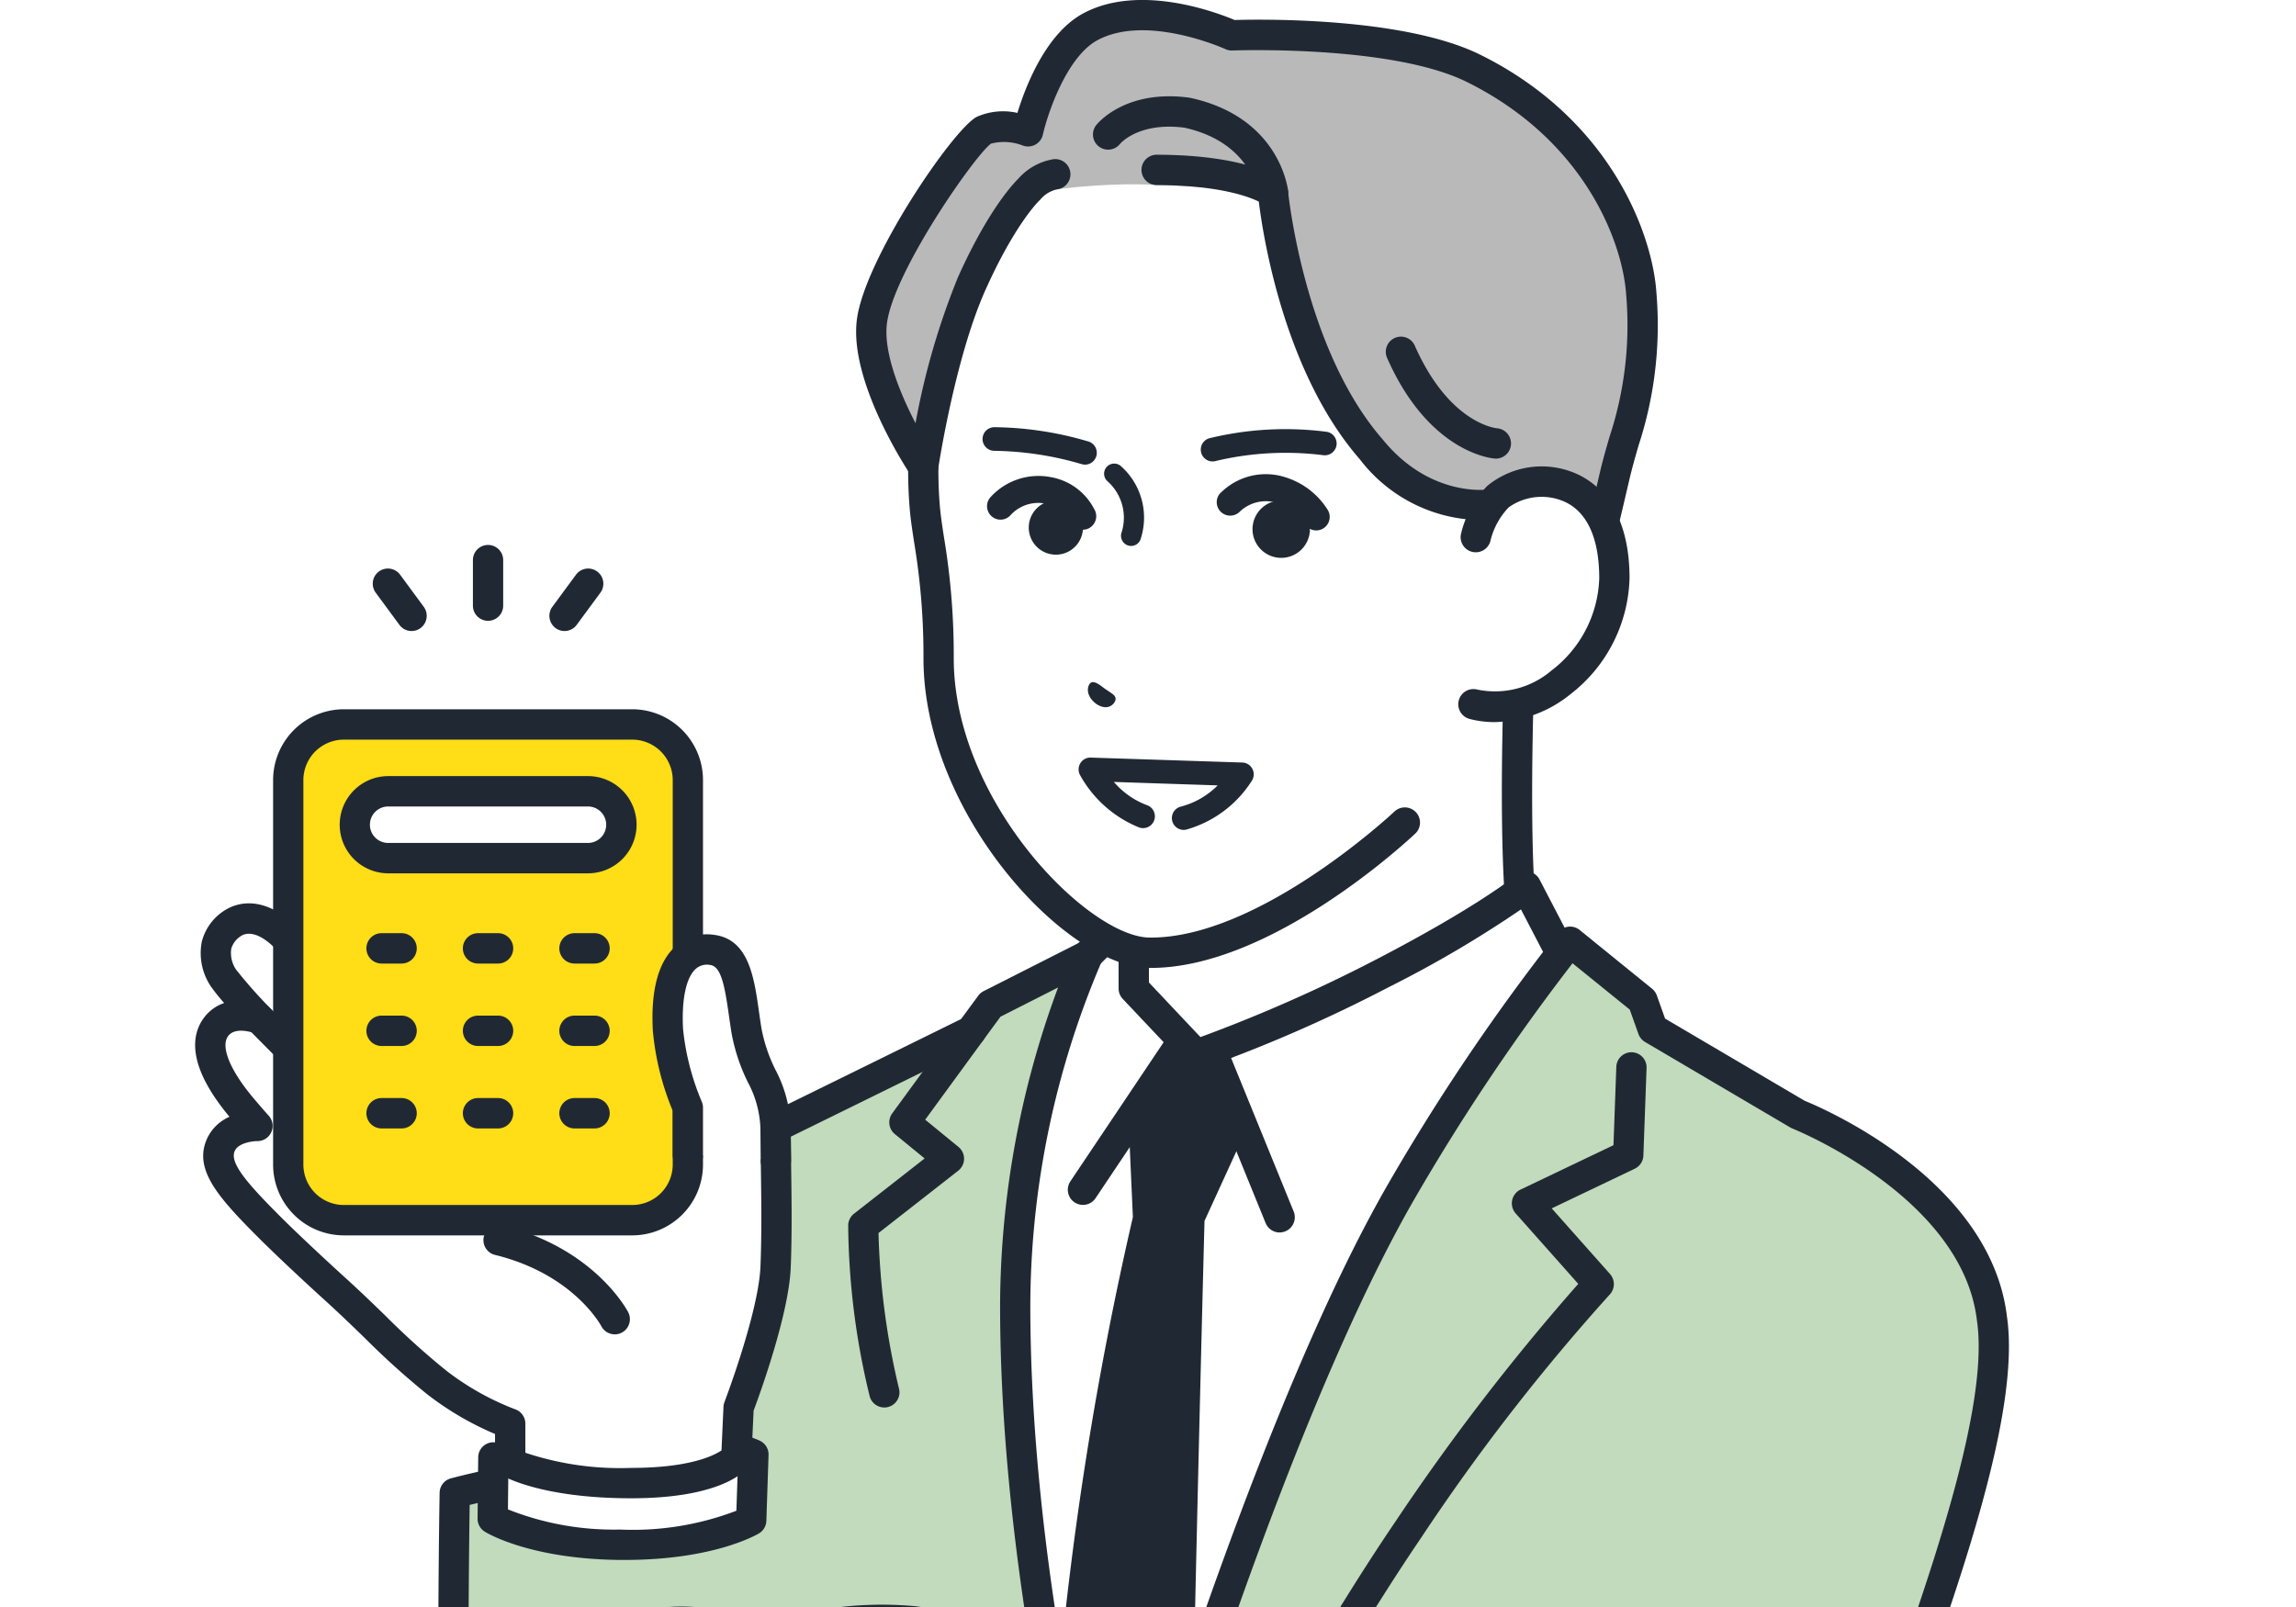 <svg xmlns="http://www.w3.org/2000/svg" xmlns:xlink="http://www.w3.org/1999/xlink" width="200" height="140" viewBox="0 0 200 140"><defs><style>.a{fill:#fff;}.b{fill:none;}.c{clip-path:url(#a);}.d{clip-path:url(#b);}.e{fill:#202933;}.f{fill:#c1dbbc;}.g{fill:#ffdd17;}.h{fill:#b9b9b9;}</style><clipPath id="a"><rect class="a" width="200" height="140" transform="translate(1115 3238)"/></clipPath><clipPath id="b"><rect class="b" width="158" height="192"/></clipPath></defs><g transform="translate(-1115 -3238)"><rect class="a" width="200" height="140" transform="translate(1115 3238)"/><g class="c"><g transform="translate(1132 3238)"><g class="d"><path class="a" d="M81.758,89.586V70.633l33.658-14.169s-.924,20.766.636,26.586c2.156,8.044,13.675,15.014,13.675,15.014l-6.577,11.651L93.575,122.078l-12.983-1.994L62.837,99.52s18.92-7.538,18.92-9.934"/><path class="e" d="M93.575,123.4a1.307,1.307,0,0,0,.507-.1l29.575-12.363a1.322,1.322,0,0,0,.64-.57l6.577-11.65a1.327,1.327,0,0,0-.466-1.786c-.11-.067-11.091-6.795-13.083-14.224-1.489-5.557-.6-25.977-.593-26.183a1.319,1.319,0,0,0-1.827-1.28L81.248,69.413a1.323,1.323,0,0,0-.809,1.22v18.74C79.264,90.9,70.249,95.144,62.351,98.29a1.327,1.327,0,0,0-.51,2.1L79.6,120.951a1.321,1.321,0,1,0,1.993-1.733L65.041,100.051c1.816-.749,4.824-2.019,7.808-3.4,9.445-4.361,10.228-5.832,10.228-7.068V71.513l30.941-13.025c-.191,5.468-.552,20.008.76,24.905,1.887,7.041,10.175,13.1,13.186,15.109l-5.738,10.165L93.068,120.856a1.325,1.325,0,0,0,.508,2.546"/><path class="a" d="M62.456,96.983S70.8,89.326,73.8,87.134l6.294-6.245,1.661.937.006,4.287L87.2,91.88a127.871,127.871,0,0,0,16.092-7.021c9.468-4.9,12.646-7.625,12.646-7.625l5.429,10.436L133.1,96.342,95.379,180.411l-25.716-.285Z"/><path class="e" d="M95.365,181.734l-25.716-.285a1.322,1.322,0,0,1-1.3-1.209L61.142,97.1a1.324,1.324,0,0,1,.424-1.091c.34-.312,8.29-7.6,11.372-9.882l6.226-6.176a1.315,1.315,0,0,1,1.573-.213l1.661.937a1.325,1.325,0,0,1,.673,1.152l.005,3.76,4.493,4.762a132.338,132.338,0,0,0,15.119-6.664c9.156-4.74,12.365-7.43,12.394-7.455a1.316,1.316,0,0,1,2.025.394L122.4,86.786l11.488,8.491a1.326,1.326,0,0,1,.42,1.609L96.582,180.954a1.32,1.32,0,0,1-1.2.78Zm25.22-93a1.319,1.319,0,0,1-.387-.453l-4.71-9.053A99.1,99.1,0,0,1,103.9,86.035a127.848,127.848,0,0,1-16.277,7.1,1.313,1.313,0,0,1-1.377-.345L80.8,87.023a1.327,1.327,0,0,1-.361-.908L80.435,82.6l-.123-.07-5.588,5.543a1.291,1.291,0,0,1-.151.128c-2.5,1.825-8.935,7.664-10.747,9.317l7.047,81.294,23.658.263,36.93-82.3Z"/><path class="e" d="M94.467,107.369a1.3,1.3,0,0,0,.5-.1,1.325,1.325,0,0,0,.722-1.726l-5.665-13.9a1.32,1.32,0,0,0-1.01-.806l-3.386-.55a1.315,1.315,0,0,0-1.305.568L76.249,102.9a1.32,1.32,0,1,0,2.188,1.477l7.6-11.346,1.823.3,5.385,13.218a1.318,1.318,0,0,0,1.221.823"/><path class="e" d="M81.684,106.045l-.372-8.29,4.1-6.165,3.386.55,2.653,6.511-3.529,7.716s-.527,19.883-.985,41.409c-.15,7.041-.121,19.319-.038,29.989l-13.459-.124c.441-10.723,1.04-23.163,1.689-30.478a301.836,301.836,0,0,1,6.552-41.119"/><path class="f" d="M49.588,98.681c9.948-4.88,18-8.853,18-8.853l1.691-2.3,8.484-4.3a77.165,77.165,0,0,0-6.327,30.457c0,27.884,8.473,56.135,8.473,56.135s12.136-43.112,24.886-65.551a182.568,182.568,0,0,1,14.977-22.221l6.311,5.108.879,2.469,12.663,7.456s15.5,6.095,16.891,17.771c1.538,10.416-8.259,33.455-12.792,47.193a186.452,186.452,0,0,1-6.555,17.484s-3.02,5.481-12.324,5.481L49.324,185s-10.171.345-17.452-3.783c-13.625-7.723,4.606-61.039,6.6-68.144,3.408-12.118,11.112-14.395,11.112-14.395"/><path class="e" d="M48.671,186.334c.4,0,.639-.007.7-.01a1.323,1.323,0,0,0-.088-2.645c-.12,0-9.9.273-16.76-3.612-4.622-2.62-5.579-12.44-2.768-28.4,2.378-13.5,6.819-27.887,8.954-34.8.486-1.573.837-2.71,1.04-3.433,3.144-11.18,9.935-13.4,10.222-13.487a1.384,1.384,0,0,0,.2-.078C60,95.045,68.093,91.055,68.173,91.016a1.321,1.321,0,0,0,.479-.4l1.5-2.043,5.015-2.544a80.188,80.188,0,0,0-5.051,27.658c0,27.759,8.444,56.232,8.529,56.516a1.319,1.319,0,0,0,1.263.942h.011a1.319,1.319,0,0,0,1.258-.963c.121-.43,12.239-43.216,24.763-65.255a185.856,185.856,0,0,1,14.039-21.007l4.986,4.035.754,2.118a1.326,1.326,0,0,0,.574.7l12.663,7.456a1.4,1.4,0,0,0,.186.091c.147.058,14.784,5.953,16.062,16.7l.005.037c1.152,7.8-4.562,23.644-9.152,36.378-1.33,3.687-2.585,7.17-3.587,10.206-3.5,10.608-6.191,16.659-6.476,17.292-.274.452-3.094,4.765-11.152,4.765a1.323,1.323,0,0,0,0,2.647c9.968,0,13.339-5.912,13.478-6.163.016-.028.03-.057.044-.087a186.19,186.19,0,0,0,6.609-17.621c.991-3,2.24-6.468,3.563-10.138,4.933-13.681,10.523-29.186,9.284-37.648-1.434-11.937-16.125-18.184-17.616-18.788l-12.163-7.162-.718-2.016a1.326,1.326,0,0,0-.414-.584L120.6,81.018a1.315,1.315,0,0,0-1.851.195,185.772,185.772,0,0,0-15.1,22.4c-10.258,18.052-20.2,49.692-23.7,61.362-2.333-9.029-7.2-30.38-7.2-51.29a76.562,76.562,0,0,1,6.2-29.882,1.321,1.321,0,0,0-1.782-1.757l-8.484,4.3a1.325,1.325,0,0,0-.466.394l-1.5,2.038c-1.522.751-8.874,4.374-17.628,8.668-1.084.365-8.514,3.276-11.886,15.266-.194.691-.559,1.872-1.021,3.369-7.8,25.245-16.79,59.583-4.962,66.287,6.485,3.676,14.965,3.962,17.448,3.962"/><path class="e" d="M100.846,142.067a1.316,1.316,0,0,0,1.122-.627c1.644-2.666,3.267-5.18,4.824-7.473a180.682,180.682,0,0,1,16.419-21.179,1.328,1.328,0,0,0,.033-1.8l-5.077-5.715,7.234-3.457a1.322,1.322,0,0,0,.751-1.147l.276-7.591a1.319,1.319,0,1,0-2.635-.1l-.247,6.789-8.1,3.87a1.326,1.326,0,0,0-.418,2.076l5.451,6.136a196.569,196.569,0,0,0-15.866,20.619c-1.579,2.325-3.223,4.872-4.887,7.571a1.325,1.325,0,0,0,.427,1.821,1.3,1.3,0,0,0,.693.2"/><path class="e" d="M60.029,122.619a1.32,1.32,0,0,0,1.282-1.64,64.7,64.7,0,0,1-1.785-13.559l6.943-5.43a1.326,1.326,0,0,0,.023-2.07l-2.9-2.375,5.067-6.935a1.32,1.32,0,1,0-2.127-1.565L60.72,96.995a1.326,1.326,0,0,0,.23,1.808l2.593,2.12-6.15,4.811a1.323,1.323,0,0,0-.508,1.025,64.726,64.726,0,0,0,1.864,14.853,1.321,1.321,0,0,0,1.28,1.007"/><path class="f" d="M54.458,173.275c-.375.637-1.249,6.081-2.279,7.263-.63.722-1.512,3.7-2.855,4.465-1.766,1.005-7.388,2.923-10.606,2.889-7.651-.08-11.586-3.828-14.062-8.811-2.539-5.109-2.027-14.606-2.108-23.789-.129-14.641.064-25.216.064-25.216a60.825,60.825,0,0,1,13.79-1.961,60.944,60.944,0,0,1,15.3,1.864l.236,11.329,1.3,21.3s2.217,8.979,1.223,10.668"/><path class="e" d="M39.213,189.221c7.093,0,10.805-3.074,10.962-3.207a1.322,1.322,0,0,0-1.7-2.023c-.026.021-3.195,2.583-9.265,2.583h-.227c-6.328-.067-10.4-2.608-13.2-8.242-2.038-4.1-2.007-11.469-1.976-19.269.005-1.309.01-2.624.005-3.934-.046-13.02.057-21.287.1-24.023a61.747,61.747,0,0,1,12.522-1.667c.053,0,2.8-.122,6.11.063a1.323,1.323,0,0,0,.147-2.643c-3.454-.194-6.233-.071-6.351-.066A61.464,61.464,0,0,0,22.247,128.8a1.323,1.323,0,0,0-.953,1.245c0,.088-.174,8.948-.117,25.088,0,1.3,0,2.612-.006,3.914-.034,8.124-.064,15.8,2.253,20.461,3.253,6.545,8.187,9.63,15.529,9.707h.259"/><path class="a" d="M36.5,125.072c8.86-.019,12.133,1.64,12.133,1.64l-.191,5.737s-3.621,2.207-11.447,2.125c-7.581-.08-11.07-2.268-11.07-2.268l.056-5.339Z"/><path class="e" d="M37.416,135.9c7.81,0,11.548-2.223,11.707-2.319a1.325,1.325,0,0,0,.633-1.087l.191-5.737a1.324,1.324,0,0,0-.723-1.225c-.144-.073-3.622-1.783-12.581-1.783h-.149a1.323,1.323,0,0,0,0,2.647h.147a36.175,36.175,0,0,1,10.637,1.222l-.133,3.995a25.235,25.235,0,0,1-10.141,1.639,24.917,24.917,0,0,1-9.757-1.755l.047-4.514a1.319,1.319,0,1,0-2.638-.027l-.056,5.339a1.327,1.327,0,0,0,.62,1.136c.155.1,3.893,2.386,11.755,2.469l.438,0"/><path class="a" d="M47.135,126.986l.2-4.366s3.049-7.964,3.223-12.234,0-8.9,0-12.213L49.5,94.726,11.566,85.595,8.343,82.186S6.02,79.179,3.59,80.258a3.277,3.277,0,0,0-1.107,4.967,45.417,45.417,0,0,0,3.125,3.543s-2.572-1.016-3.823.748c-1.609,2.271,1.451,6.016,2.3,7.017.876,1.038,1.352,1.558,1.352,1.558s-2.383-.045-3.164,1.589c-.863,1.8.643,3.673,4.3,7.32,1.311,1.308,3.6,3.458,5.745,5.409,3.25,2.952,5.692,5.647,8.712,8.01a24.474,24.474,0,0,0,6.422,3.6l0,3.389s3,1.789,10.535,1.789c7.473,0,9.16-2.216,9.16-2.216"/><path class="e" d="M26.766,128.55a1.324,1.324,0,0,1-.644-1.139l0-2.482a26.483,26.483,0,0,1-5.914-3.466,68.7,68.7,0,0,1-5.46-4.924c-1.049-1.016-2.135-2.067-3.325-3.148-2.213-2.01-4.486-4.15-5.791-5.452-3.7-3.69-5.849-6.126-4.555-8.831a3.845,3.845,0,0,1,1.913-1.816c-3.726-4.46-3.3-7.105-2.283-8.543a3.64,3.64,0,0,1,1.82-1.368A16.471,16.471,0,0,1,1.39,85.967a5.2,5.2,0,0,1-.81-3.937A4.546,4.546,0,0,1,2.948,79.1c.035-.019.072-.038.109-.054,2.63-1.166,5.165.854,6.285,2.273l2.912,3.08,37.556,9.039a1.32,1.32,0,0,1,.953.9l1.057,3.448a1.323,1.323,0,0,1,.058.389c0,1.022.017,2.18.035,3.408.04,2.757.085,5.882-.035,8.859-.167,4.1-2.741,11.141-3.233,12.452l-.192,4.155a1.33,1.33,0,0,1-.27.743c-.348.457-2.475,2.736-10.208,2.736-7.812,0-11.074-1.9-11.209-1.976m19.254-5.991a1.349,1.349,0,0,1,.086-.413c.03-.078,2.974-7.812,3.136-11.813.118-2.9.073-5.989.034-8.712-.017-1.158-.033-2.257-.035-3.247l-.778-2.536-37.2-8.955a1.324,1.324,0,0,1-.649-.376L7.386,83.1c-.028-.03-.057-.065-.082-.1s-1.712-2.118-3.13-1.554a1.944,1.944,0,0,0-1.027,1.2,2.573,2.573,0,0,0,.428,1.84,42.443,42.443,0,0,0,2.981,3.365A1.324,1.324,0,0,1,5.132,90c-.016-.006-1.641-.611-2.274.281-.655.924.2,2.991,2.227,5.394.845,1,1.313,1.513,1.317,1.518a1.325,1.325,0,0,1-.971,2.219H5.388c-.338,0-1.6.14-1.931.838-.487,1.018.978,2.755,4.038,5.809,1.278,1.275,3.516,3.382,5.7,5.366,1.222,1.11,2.323,2.176,3.387,3.207a66.815,66.815,0,0,0,5.25,4.741,23.424,23.424,0,0,0,6.036,3.4,1.322,1.322,0,0,1,.895,1.255l0,2.534a26.055,26.055,0,0,0,9.215,1.32c5.048,0,7.173-1.053,7.87-1.522Z"/><path class="e" d="M8.052,92.558a1.313,1.313,0,0,0,.93-.385A1.326,1.326,0,0,0,8.987,90.3L6.542,87.835A1.321,1.321,0,0,0,4.672,89.7l2.444,2.466a1.312,1.312,0,0,0,.935.39"/><path class="e" d="M36.552,116.249a1.305,1.305,0,0,0,.614-.154,1.322,1.322,0,0,0,.553-1.78c-.118-.228-3-5.607-10.972-7.56a1.323,1.323,0,0,0-.626,2.572c6.757,1.655,9.165,6.035,9.265,6.22a1.323,1.323,0,0,0,1.167.7"/><path class="g" d="M13.193,106.3H37.835a5.094,5.094,0,0,0,5.084-5.1V66.267a3.148,3.148,0,0,0-3.142-3.154H13.193a5.094,5.094,0,0,0-5.085,5.1V101.2a5.094,5.094,0,0,0,5.085,5.1"/><path class="e" d="M6.79,101.448V67.966a6.172,6.172,0,0,1,6.153-6.176H38.084a6.172,6.172,0,0,1,6.153,6.176v33.483a6.172,6.172,0,0,1-6.153,6.176H12.943a6.172,6.172,0,0,1-6.153-6.176m6.153-37.012a3.526,3.526,0,0,0-3.516,3.529v33.483a3.526,3.526,0,0,0,3.516,3.529H38.084a3.527,3.527,0,0,0,3.516-3.529V67.966a3.527,3.527,0,0,0-3.516-3.529Z"/><path class="a" d="M16.811,74.759H34.216a2.912,2.912,0,0,0,0-5.823H16.811a2.912,2.912,0,0,0,0,5.823"/><path class="e" d="M12.591,71.848a4.232,4.232,0,0,1,4.22-4.235H34.216a4.235,4.235,0,0,1,0,8.47H16.811a4.232,4.232,0,0,1-4.22-4.235m4.22-1.588a1.588,1.588,0,0,0,0,3.176H34.216a1.588,1.588,0,0,0,0-3.176Z"/><path class="e" d="M33.047,83.944h1.74a1.323,1.323,0,0,0,0-2.647h-1.74a1.323,1.323,0,0,0,0,2.647"/><path class="e" d="M24.643,83.944h1.74a1.323,1.323,0,0,0,0-2.647h-1.74a1.323,1.323,0,0,0,0,2.647"/><path class="e" d="M16.24,83.944H17.98a1.323,1.323,0,0,0,0-2.647H16.24a1.323,1.323,0,0,0,0,2.647"/><path class="e" d="M33.047,91.126h1.74a1.323,1.323,0,0,0,0-2.647h-1.74a1.323,1.323,0,0,0,0,2.647"/><path class="e" d="M24.643,91.126h1.74a1.323,1.323,0,0,0,0-2.647h-1.74a1.323,1.323,0,0,0,0,2.647"/><path class="e" d="M16.24,91.126H17.98a1.323,1.323,0,0,0,0-2.647H16.24a1.323,1.323,0,0,0,0,2.647"/><path class="e" d="M33.047,98.308h1.74a1.323,1.323,0,0,0,0-2.647h-1.74a1.323,1.323,0,0,0,0,2.647"/><path class="e" d="M24.643,98.308h1.74a1.323,1.323,0,0,0,0-2.647h-1.74a1.323,1.323,0,0,0,0,2.647"/><path class="e" d="M16.24,98.308H17.98a1.323,1.323,0,0,0,0-2.647H16.24a1.323,1.323,0,0,0,0,2.647"/><path class="a" d="M45,82.752c2.431.283,2.471,3.764,3.032,7.111.581,3.463,2.523,5.089,2.523,8.4l.025,2.832-7.665-.5V96.5a23.043,23.043,0,0,1-1.737-6.781c-.275-5.107,1.391-7.254,3.822-6.971"/><path class="e" d="M50.584,102.419H50.6a1.321,1.321,0,0,0,1.307-1.335l-.024-2.832A11.561,11.561,0,0,0,50.54,93.18a13.657,13.657,0,0,1-1.2-3.537c-.087-.518-.163-1.05-.235-1.566-.418-2.946-.892-6.285-3.945-6.64a4.094,4.094,0,0,0-3.393,1.074c-1.446,1.365-2.084,3.815-1.9,7.284A23.738,23.738,0,0,0,41.6,96.773v3.821a1.319,1.319,0,1,0,2.637,0V96.5a1.327,1.327,0,0,0-.112-.534A21.845,21.845,0,0,1,42.5,89.651c-.136-2.541.254-4.441,1.071-5.212a1.462,1.462,0,0,1,1.283-.373c.961.112,1.273,1.809,1.638,4.385.075.531.154,1.081.246,1.631a16.224,16.224,0,0,0,1.4,4.188,9.169,9.169,0,0,1,1.1,3.992l.024,2.844a1.321,1.321,0,0,0,1.318,1.312"/><path class="e" d="M25.513,54.084a1.321,1.321,0,0,0,1.319-1.324V48.794a1.319,1.319,0,1,0-2.638,0v3.967a1.321,1.321,0,0,0,1.319,1.324"/><path class="e" d="M32.174,54.974a1.316,1.316,0,0,0,1.062-.538l2.062-2.8a1.32,1.32,0,1,0-2.122-1.571l-2.062,2.8a1.327,1.327,0,0,0,.278,1.85,1.308,1.308,0,0,0,.782.259"/><path class="e" d="M18.853,54.974a1.31,1.31,0,0,0,.782-.259,1.327,1.327,0,0,0,.278-1.85l-2.062-2.8a1.32,1.32,0,1,0-2.122,1.571l2.062,2.8a1.316,1.316,0,0,0,1.062.538"/><path class="f" d="M137.172,179.53s-4.37,11.009-14.286,11.074c-8.136.054-19-5.222-27.844-9.1-13.369-5.857-23.282-10.066-23.282-10.066a61.429,61.429,0,0,1,3.59-13.506,58.976,58.976,0,0,1,7.99-13.54l10.179,4.636s36.025,22.625,42.362,29.91c.775.892,1.293.588,1.293.588"/><path class="e" d="M122.258,192c11.016,0,15.927-11.472,16.13-11.96a1.319,1.319,0,1,0-2.433-1.022c-.043.1-4.452,10.335-13.7,10.335-6.8,0-13.244-2.971-20.069-6.116-2.092-.965-4.257-1.962-6.427-2.864-12.869-5.35-20.155-8.625-22.552-9.721a62.309,62.309,0,0,1,3.366-12.232c.019-.05.979-2.63,2.445-5.619a45.413,45.413,0,0,1,4.716-6.809l24.1,9.985a1.323,1.323,0,0,0,1.007-2.446l-25-10.359a1.315,1.315,0,0,0-1.51.368,53.179,53.179,0,0,0-5.678,8.091c-1.528,3.116-2.5,5.732-2.541,5.841a62.117,62.117,0,0,0-3.663,13.808,1.325,1.325,0,0,0,.751,1.359c.073.034,7.484,3.5,23.552,10.179,2.124.883,4.265,1.87,6.335,2.824,6.782,3.126,13.8,6.357,21.17,6.357"/><path class="a" d="M78.84,146.09l5.188,2.418s.609,4.208-2.524,11.406c-3.036,6.973-6.112,9.585-6.112,9.585l-4.571-1.891L72.6,156.658c3.445-8.192,6.245-10.569,6.245-10.569"/><path class="e" d="M75.391,170.821a1.317,1.317,0,0,0,.852-.313c.135-.115,3.346-2.893,6.469-10.065,3.247-7.458,2.647-11.939,2.62-12.126a1.323,1.323,0,0,0-.749-1.01L79.4,144.889a1.315,1.315,0,0,0-1.407.189c-.124.106-3.082,2.677-6.608,11.065a1.319,1.319,0,1,0,2.429,1.029c2.354-5.6,4.391-8.378,5.333-9.484l3.611,1.684a25.448,25.448,0,0,1-2.459,10.01,30.932,30.932,0,0,1-5.212,8.555l-3.761-1.555a1.323,1.323,0,0,0-1,2.447l4.572,1.891a1.307,1.307,0,0,0,.5.1"/><path class="a" d="M78.518,149.106l-5.728-2.259s-4.831-4.893-10.2-5.6a31.078,31.078,0,0,0-12.233,1.383s-7.636-2.354-11.3-.824a2.124,2.124,0,0,0-.9,3.445,7.55,7.55,0,0,0,2.436,1.8s-8.071-2.908-12.115-3.831-7.222-1.281-9.31-.824a2.358,2.358,0,0,0-2.08,2.647c.163,1.764,2.253,2.237,2.253,2.237s-1.507.254-1.754,1.507c-.288,1.461.968,2.481,2.222,2.967,2.613,1.011,22.228,9.09,25.615,10.257,3.338,1.15,17.831-.338,20.65.545a34.31,34.31,0,0,1,5.947,2.424,34.053,34.053,0,0,0,4.455-7.86c2.068-5.231,2.038-8.021,2.038-8.021"/><path class="e" d="M71.384,166.143a33.507,33.507,0,0,0-5.7-2.317c-1.109-.348-5.225-.235-8.857-.136-5.936.162-9.966.22-11.828-.422-2.3-.794-11.807-4.657-18.746-7.478-3.388-1.377-6.065-2.465-6.915-2.8-2.247-.869-3.413-2.578-3.043-4.458a2.9,2.9,0,0,1,.521-1.183,3.47,3.47,0,0,1-1.039-2.183,3.656,3.656,0,0,1,3.112-4.062c2.18-.477,5.32-.214,9.882.826,2.043.466,5.038,1.409,7.559,2.248a3.4,3.4,0,0,1,.073-1.284,3.489,3.489,0,0,1,2.145-2.311c3.612-1.507,10,.146,11.794.662a31.789,31.789,0,0,1,12.419-1.311c5.167.676,9.732,4.792,10.756,5.773L79,147.874a1.324,1.324,0,0,1,.837,1.217c0,.125.009,3.112-2.131,8.523a35.181,35.181,0,0,1-4.651,8.2,1.316,1.316,0,0,1-1.671.328m.924-18.065a1.324,1.324,0,0,1-.454-.3c-.045-.046-4.588-4.581-9.431-5.215-5.544-.727-11.577,1.3-11.636,1.324a1.318,1.318,0,0,1-.813.013c-2-.615-7.769-1.97-10.41-.868-.348.145-.552.325-.607.535a1.124,1.124,0,0,0,.239.87,6.111,6.111,0,0,0,1.942,1.412,1.323,1.323,0,0,1-.988,2.452c-.08-.029-8.043-2.892-11.961-3.785-4.115-.939-6.973-1.207-8.736-.821-1.139.249-1.078.914-1.049,1.232.072.775,1.23,1.068,1.23,1.068a1.327,1.327,0,0,1,1.037,1.326,1.313,1.313,0,0,1-1.091,1.267c-.125.025-.641.184-.7.462-.166.842,1.243,1.413,1.4,1.475.872.337,3.557,1.429,6.957,2.812,6.911,2.809,16.375,6.657,18.612,7.428,1.551.534,6.736.392,10.9.279,5.075-.139,8.261-.2,9.716.255a39.671,39.671,0,0,1,5.156,2,33.318,33.318,0,0,0,3.628-6.664,28.415,28.415,0,0,0,1.869-6.66Z"/><path class="e" d="M51.787,150.775a1.324,1.324,0,0,0,.129-2.64l-5.194-.518L41,145.794a1.323,1.323,0,0,0-.8,2.523l5.857,1.864a1.36,1.36,0,0,0,.268.055l5.332.531a1.294,1.294,0,0,0,.132.007"/><path class="e" d="M39.052,154.924a1.324,1.324,0,0,0,.464-2.563c-9.875-3.721-19.738-6.329-19.837-6.355a1.323,1.323,0,0,0-.669,2.56c.1.026,9.834,2.6,19.578,6.273a1.323,1.323,0,0,0,.463.084"/><path class="a" d="M93.693,4.9c18.9.245,21.587,22.235,21.664,31.108.052,5.977.052,11.617.052,11.617v8.84L105.372,71.659S93.289,83.1,83.113,83c-6-.061-18.352-12.26-18.352-25.649,0-6.843-.909-10.049-1.186-12.934-.56-5.948-.142-20.809,10.186-31.695C78.652,7.568,86.95,4.813,93.693,4.9"/><path class="e" d="M83.251,84.324c10.55,0,22.52-11.223,23.027-11.7a1.321,1.321,0,0,0-1.81-1.925c-.117.11-11.718,10.981-21.215,10.981h-.126C77.8,81.623,66.079,69.827,66.079,57.352a62.108,62.108,0,0,0-.847-10.52c-.144-.943-.27-1.757-.345-2.541-.29-3.081-1.181-19.051,9.829-30.656,4.877-5.14,12.831-7.414,18.673-7.414l.287,0c7.617.1,13.239,3.984,16.708,11.549,3.216,7.011,3.627,15.1,3.654,18.247.052,5.9.052,11.549.052,11.606v8.839a1.319,1.319,0,1,0,2.637,0V47.625c0-.057,0-5.714-.052-11.629-.029-3.322-.466-11.855-3.9-19.331C108.9,8.214,102.309,3.688,93.71,3.577l-.311,0c-6.413,0-15.175,2.525-20.592,8.235-11.8,12.436-10.854,29.448-10.544,32.733.082.86.219,1.75.363,2.692a59.827,59.827,0,0,1,.816,10.117c0,13.543,12.438,26.9,19.658,26.972h.151"/><path class="h" d="M93.888,16.759s1.326,14.117,8.574,22.408c4.655,5.685,10.441,4.783,10.441,4.783l4.385,3.494h4.955s.738-3.086,1.389-5.89c1.1-4.723,2.865-7.8,2.343-15.932-.316-4.913-3.869-14.349-14.617-19.667C104.4,2.512,90.292,3.078,90.292,3.078s-7.38-3.4-12.313-.741c-3.836,2.065-5.426,9.107-5.426,9.107s-2.387-.871-3.864-.087S59.6,22.99,58.95,28s4.468,12.635,4.468,12.635,1.451-9.76,4.229-15.946S72.64,16.5,72.64,16.5h2.374a54.682,54.682,0,0,1,5.513-.427c3.886-.139,13.36.688,13.36.688"/><path class="e" d="M113.316,39.955a1.324,1.324,0,0,0,.083-2.644c-.152-.014-4.185-.461-7.16-7.2a1.319,1.319,0,1,0-2.411,1.073c3.668,8.306,9.17,8.752,9.4,8.767.028,0,.057,0,.085,0"/><path class="e" d="M93.886,18.077a1.4,1.4,0,0,0,.154-.009A1.318,1.318,0,0,0,95.2,16.615c-.029-.261-.786-6.414-8.516-8.09-.034-.007-.069-.013-.1-.018C81.019,7.76,78.59,10.77,78.49,10.9a1.32,1.32,0,1,0,2.073,1.636c.053-.063,1.659-1.923,5.615-1.411,5.769,1.276,6.377,5.606,6.4,5.79a1.326,1.326,0,0,0,1.309,1.163"/><path class="e" d="M117.287,48.767h4.954a1.319,1.319,0,0,0,1.282-1.015c.007-.031.746-3.122,1.392-5.9.249-1.072.541-2.085.825-3.066a33.648,33.648,0,0,0,1.55-13.251c-.325-5.054-3.923-15.116-15.35-20.77-6.68-3.305-19.222-3.086-21.395-3.022-1.511-.639-8.273-3.223-13.19-.575-3.261,1.756-5.03,6.379-5.73,8.668a5.638,5.638,0,0,0-3.553.349C65.982,11.3,58.325,22.569,57.642,27.83c-.707,5.444,4.462,13.218,4.683,13.546a1.317,1.317,0,0,0,2.4-.544c.014-.1,1.458-9.654,4.128-15.6,2.591-5.769,4.66-7.739,4.681-7.759a1.389,1.389,0,0,0,.129-.136,2.607,2.607,0,0,1,1.417-.84,1.323,1.323,0,0,0-.319-2.627,5.2,5.2,0,0,0-3.076,1.717c-.435.426-2.625,2.743-5.236,8.558a64.074,64.074,0,0,0-3.7,12.722c-1.381-2.662-2.812-6.207-2.489-8.7.59-4.539,7.705-14.7,9.07-15.656a4.534,4.534,0,0,1,2.779.174,1.321,1.321,0,0,0,1.733-.953C74.247,9.941,75.9,4.958,78.6,3.5c4.29-2.311,11.074.747,11.141.779a1.274,1.274,0,0,0,.6.119c.136,0,13.856-.512,20.429,2.74,10.347,5.12,13.6,14.079,13.884,18.566a31,31,0,0,1-1.45,12.344c-.293,1.014-.6,2.062-.861,3.2-.417,1.8-.874,3.726-1.145,4.868h-3.454l-4.025-3.207a1.316,1.316,0,0,0-1.022-.271c-.2.03-5.133.676-9.221-4.315l-.027-.033c-6.874-7.864-8.239-21.523-8.253-21.66a1.325,1.325,0,0,0-.489-.909c-.284-.228-3.007-2.23-10.986-2.242h0a1.324,1.324,0,0,0,0,2.647c5.352.007,7.977.972,8.93,1.436.37,3,2.209,14.9,8.806,22.457a13.451,13.451,0,0,0,11.038,5.289l3.973,3.166a1.315,1.315,0,0,0,.82.287"/><path class="a" d="M113.491,43.266c1.985-2.016,10.14-2.953,10.14,7.115,0,6.409-6.407,12.493-12.274,10.972l.2-14.578a7.606,7.606,0,0,1,1.929-3.509"/><path class="e" d="M113.2,62.909a10.794,10.794,0,0,0,6.572-2.409,13.21,13.21,0,0,0,5.174-10.118c0-6.27-3-8.445-4.8-9.183a7.464,7.464,0,0,0-7.6,1.138,8.979,8.979,0,0,0-2.286,4.187,1.319,1.319,0,1,0,2.588.51,6.366,6.366,0,0,1,1.575-2.837,4.948,4.948,0,0,1,4.724-.549c2.067.852,3.16,3.18,3.16,6.734a10.512,10.512,0,0,1-4.152,8.026,7.579,7.579,0,0,1-6.474,1.665,1.323,1.323,0,0,0-.66,2.563,8.669,8.669,0,0,0,2.176.274"/><path class="e" d="M80.181,60.862c-.028-.324-.378-.47-.936-.858-.539-.418-.889-.655-1.17-.558s-.683,1.022.391,1.86c1.114.771,1.743-.108,1.714-.443"/><path class="e" d="M88.621,40.2a1.051,1.051,0,0,0,.282-.039,26.334,26.334,0,0,1,9.355-.507,1.029,1.029,0,0,0,.288-2.038,28.011,28.011,0,0,0-10.206.565,1.03,1.03,0,0,0,.281,2.019"/><path class="e" d="M77.511,40.478a1.03,1.03,0,0,0,.3-2.015,29.774,29.774,0,0,0-8.2-1.247,1.029,1.029,0,0,0,.014,2.059h.015a28.179,28.179,0,0,1,7.573,1.158,1.02,1.02,0,0,0,.3.045"/><path class="e" d="M97.656,46.21a1.167,1.167,0,0,0,.676-.216,1.18,1.18,0,0,0,.28-1.64A6.663,6.663,0,0,0,95.03,41.6a5.554,5.554,0,0,0-5.817,1.457,1.174,1.174,0,0,0,1.8,1.5,3.305,3.305,0,0,1,3.4-.688,4.456,4.456,0,0,1,2.279,1.84,1.169,1.169,0,0,0,.958.5"/><path class="e" d="M77.319,46.151a1.164,1.164,0,0,0,.617-.178,1.179,1.179,0,0,0,.378-1.62,5.264,5.264,0,0,0-3.822-2.793,5.639,5.639,0,0,0-5.162,1.7,1.174,1.174,0,0,0,1.646,1.675,3.273,3.273,0,0,1,3.086-1.061,2.975,2.975,0,0,1,2.259,1.722,1.171,1.171,0,0,0,1,.556"/><path class="e" d="M97.1,46.248A2.5,2.5,0,1,1,94.606,43.6,2.572,2.572,0,0,1,97.1,46.248"/><path class="e" d="M77.318,46.248A2.361,2.361,0,1,1,74.974,43.6a2.509,2.509,0,0,1,2.344,2.647"/><path class="e" d="M86.1,72.3a1.048,1.048,0,0,0,.236-.027,9.955,9.955,0,0,0,5.73-4.288,1.029,1.029,0,0,0-.848-1.554L78.012,66a1.019,1.019,0,0,0-.9.482,1.033,1.033,0,0,0-.04,1.025,10.279,10.279,0,0,0,5.167,4.585A1.029,1.029,0,0,0,82.9,70.14a7.041,7.041,0,0,1-2.873-2.018l9.042.3a7,7,0,0,1-3.205,1.848A1.03,1.03,0,0,0,86.1,72.3"/><path class="e" d="M81.53,47.562a.874.874,0,0,0,.813-.553,6,6,0,0,0-1.686-6.386.881.881,0,0,0-1.219,1.272,4.255,4.255,0,0,1,1.269,4.467.887.887,0,0,0,.5,1.139.874.874,0,0,0,.321.061"/></g></g></g></g></svg>